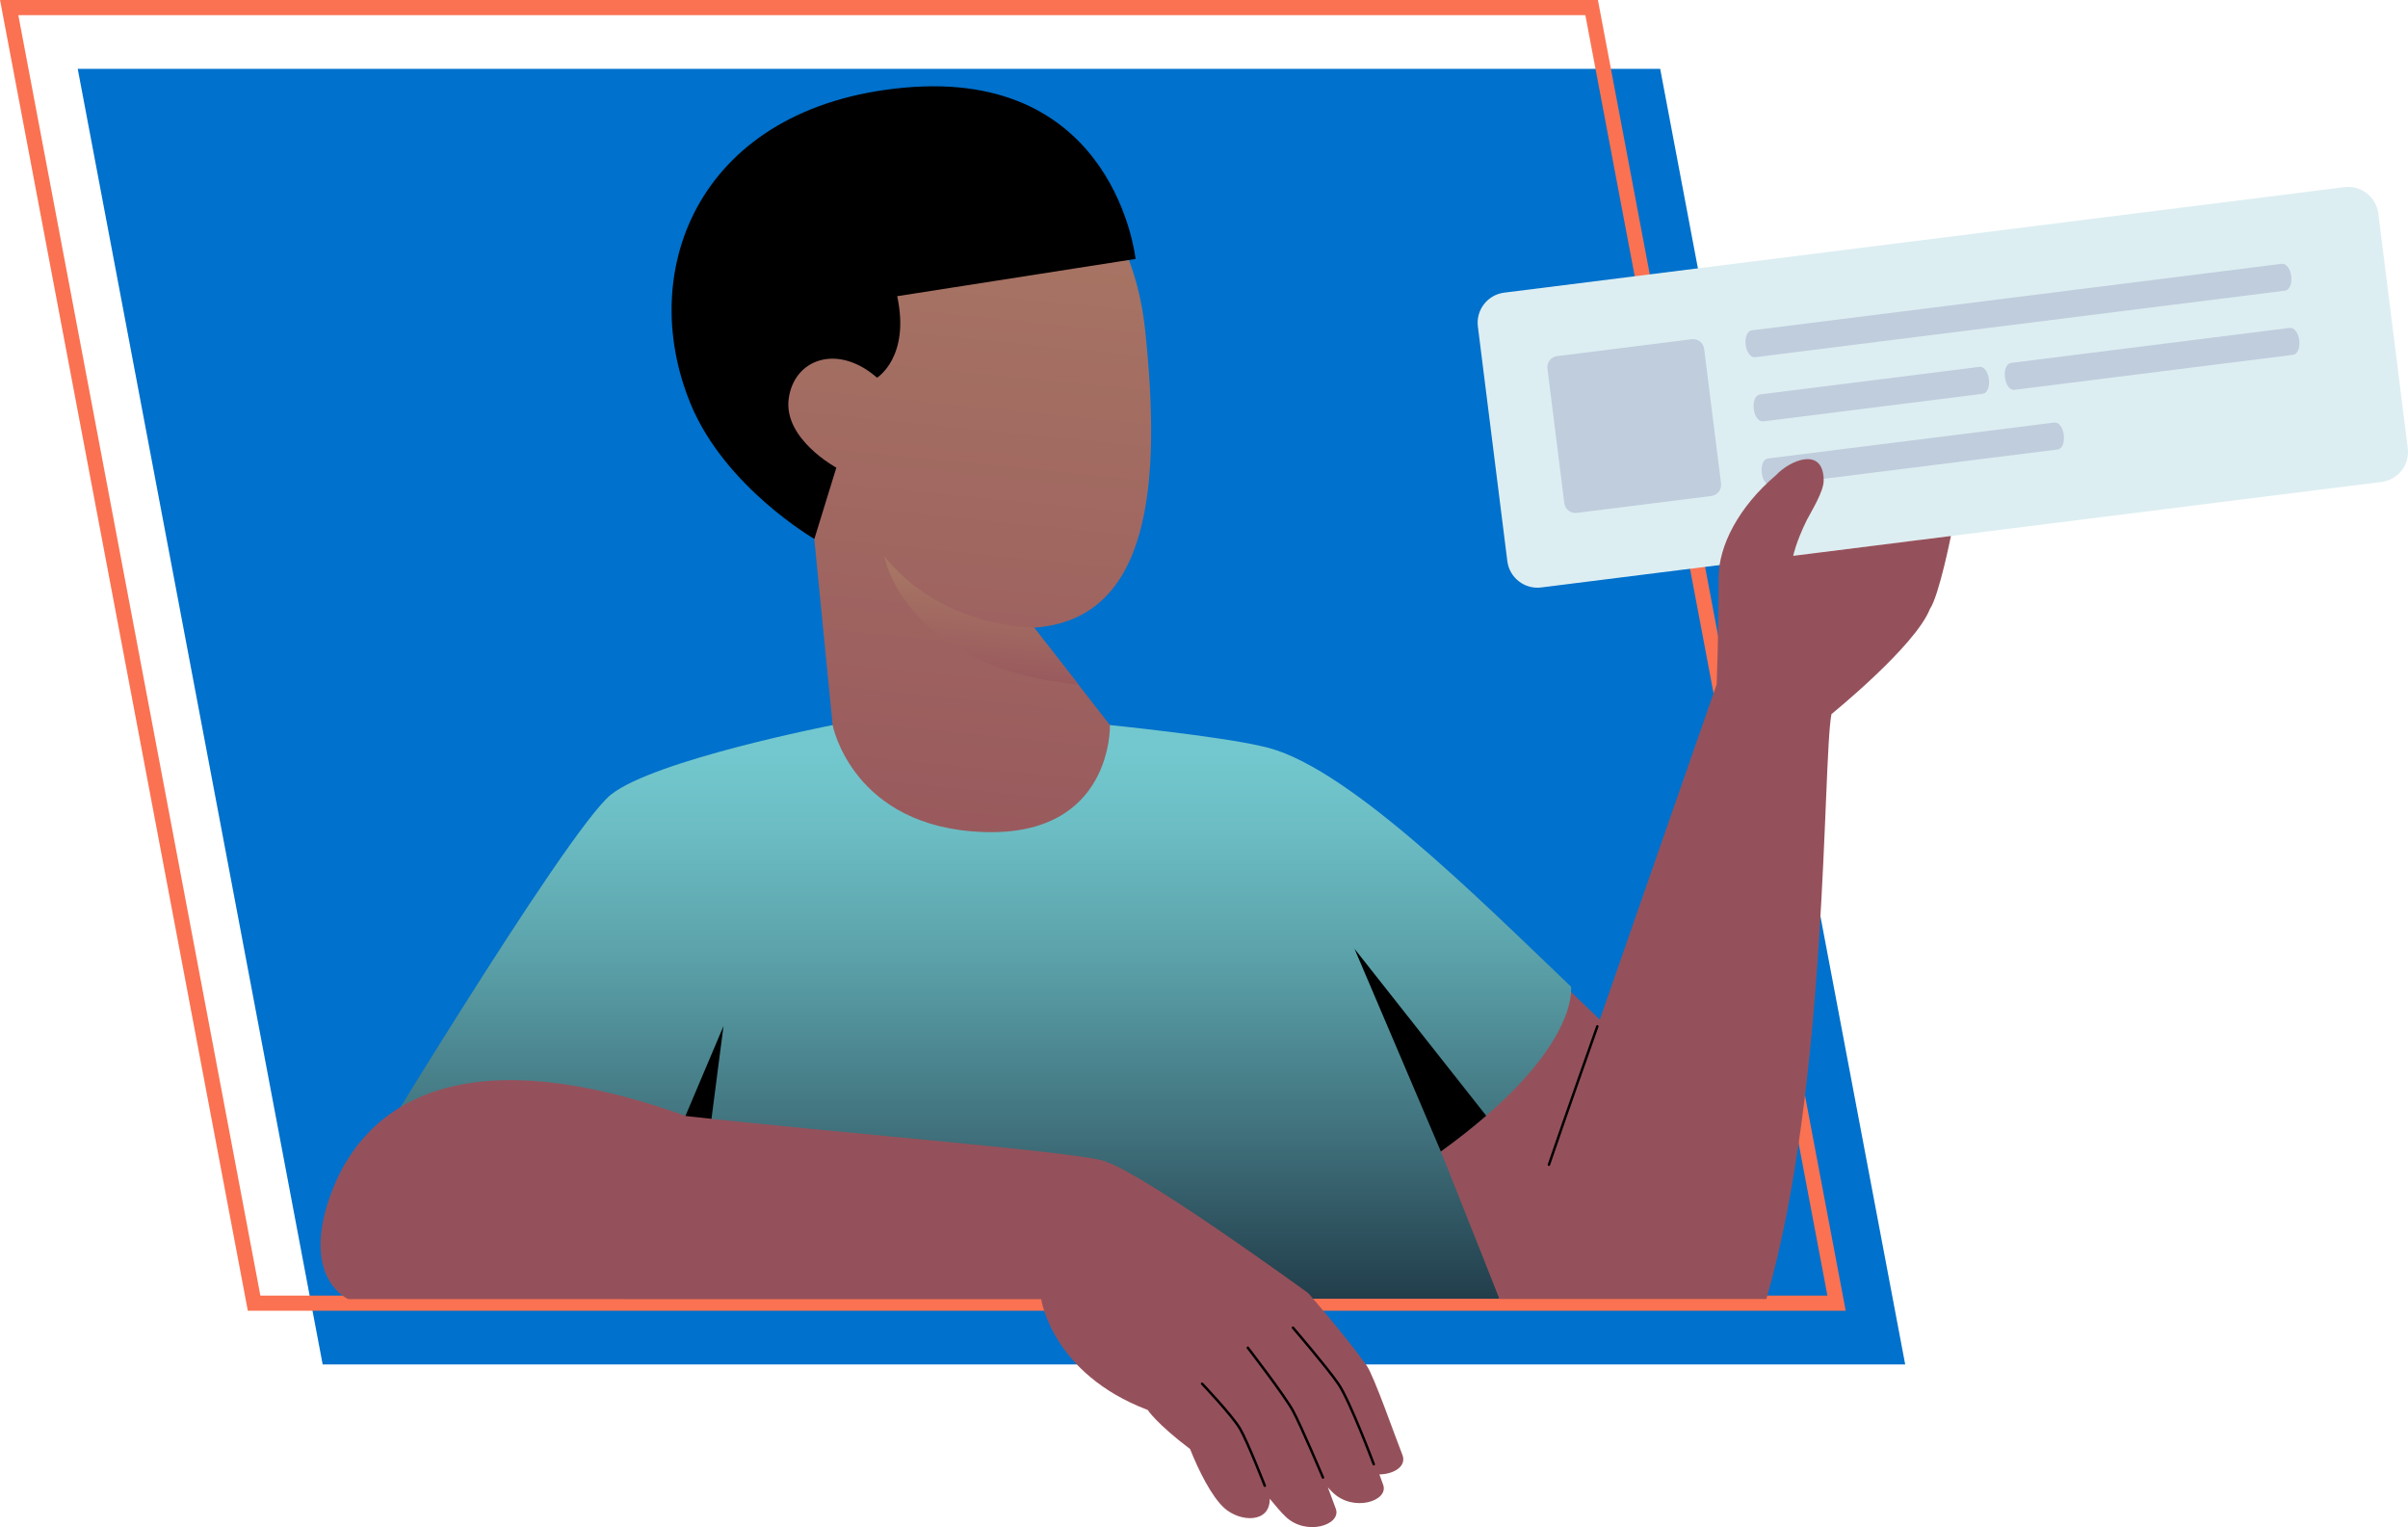 <?xml version="1.0" encoding="UTF-8"?> <!-- Generator: Adobe Illustrator 26.4.1, SVG Export Plug-In . SVG Version: 6.00 Build 0) --> <svg xmlns="http://www.w3.org/2000/svg" xmlns:xlink="http://www.w3.org/1999/xlink" version="1.1" id="Layer_1" x="0px" y="0px" viewBox="0 0 312.25 197.98" style="enable-background:new 0 0 312.25 197.98;" xml:space="preserve"> <style type="text/css"> .st0{fill:#00212D;} .st1{fill:#0071CC;} .st2{fill:#06212C;} .st3{fill:#FFFFFF;} .st4{fill:#2770B7;} .st5{fill:#00ACBA;} .st6{fill:none;stroke:#FA7252;stroke-width:1.5;stroke-miterlimit:10;} .st7{fill:#FA7252;stroke:#FA7252;stroke-width:2;stroke-miterlimit:10;} .st8{fill:none;stroke:#FA7252;stroke-width:2;stroke-miterlimit:10;} .st9{fill:#FA7252;} .st10{fill:none;stroke:#FFFFFF;stroke-width:2;stroke-miterlimit:10;} .st11{fill:url(#SVGID_1_);} .st12{fill:#DDEEF2;} .st13{fill:#00212D;stroke:#00212D;stroke-width:0.75;stroke-miterlimit:10;} .st14{fill:none;stroke:#00212D;stroke-miterlimit:10;} .st15{clip-path:url(#SVGID_00000169537475001856451960000017183409321989590714_);} .st16{fill:#1B3751;} .st17{fill:url(#SVGID_00000104671521692169885540000018193100151355822248_);} .st18{fill:url(#SVGID_00000077320072579946893950000016782843519457599617_);} .st19{fill:url(#SVGID_00000109023161745217856310000012213451255981345959_);} .st20{fill:url(#SVGID_00000141450415102548005640000001420742488343806080_);} .st21{fill:url(#SVGID_00000096034529469363720850000010171970067112623548_);} .st22{fill:url(#SVGID_00000153689238246264988060000013673386289341387698_);} .st23{fill:#FBE0C5;} .st24{fill:url(#SVGID_00000021836110340201362190000011672660478466144152_);} .st25{fill:url(#SVGID_00000032635464994986419060000004191835131198784388_);} .st26{fill:url(#SVGID_00000029034363871565697480000009941516679894076310_);} .st27{fill:url(#SVGID_00000039817028355563945530000001551082467484054668_);} .st28{fill:#8A4969;} .st29{fill:url(#SVGID_00000058586892771367999420000001486943357609487753_);} .st30{fill:#FFAAC7;} .st31{fill:url(#SVGID_00000137848417186675849120000000413677135191504512_);} .st32{fill:url(#SVGID_00000071525036324407043460000011386633607624674970_);} .st33{fill:url(#SVGID_00000049206884146911478920000003471982971329172879_);} .st34{fill:url(#SVGID_00000121269850391239823020000000609662162707765895_);} .st35{fill:url(#SVGID_00000051385794873492405400000011927026355711875213_);} .st36{fill:url(#SVGID_00000139251365125374504880000001663720106630881213_);} .st37{clip-path:url(#SVGID_00000169537475001856451960000017183409321989590714_);fill:url(#SVGID_00000075155912039282091720000003988533731347414438_);} .st38{opacity:0.37;} .st39{fill:#00ADBB;} .st40{fill:none;stroke:#2D1A14;stroke-width:0.544;stroke-linecap:round;stroke-linejoin:round;stroke-miterlimit:10;} .st41{fill:#FDD61D;} .st42{fill:#FAFFF9;} .st43{fill:none;stroke:#FAFFF9;stroke-width:0.408;stroke-linecap:round;stroke-linejoin:round;stroke-miterlimit:10;} .st44{fill:#FD8FA3;} .st45{fill:none;stroke:#2D1A14;stroke-width:1.087;stroke-linecap:round;stroke-linejoin:round;stroke-miterlimit:10;} .st46{fill:#F9EDE3;} .st47{fill:none;stroke:#F9EDE3;stroke-width:1.087;stroke-linecap:round;stroke-linejoin:round;} .st48{fill:none;stroke:#F9EDE3;stroke-width:1.087;stroke-linecap:round;stroke-linejoin:round;stroke-dasharray:6.379,6.379;} .st49{fill:none;stroke:#F9EDE3;stroke-width:1.087;stroke-linecap:round;stroke-linejoin:round;stroke-dasharray:15,9;} .st50{fill:url(#SVGID_00000142140403980086908840000007360846959860201407_);} .st51{fill:none;stroke:#000000;stroke-width:0.75;stroke-linecap:round;stroke-miterlimit:10;} .st52{fill:url(#SVGID_00000109752548748982073360000017139092785608858533_);} .st53{fill:url(#SVGID_00000081638023994051777930000012993682082898666682_);} .st54{fill:none;stroke:#F9EDE3;stroke-width:1.087;stroke-linecap:round;stroke-linejoin:round;stroke-miterlimit:10;} .st55{fill:none;stroke:#000000;stroke-linecap:round;stroke-miterlimit:10;} .st56{fill:none;stroke:#2D1A14;stroke-width:1.929;stroke-linecap:round;stroke-linejoin:round;stroke-miterlimit:10;} .st57{fill-rule:evenodd;clip-rule:evenodd;fill:#FA7252;} .st58{fill-rule:evenodd;clip-rule:evenodd;fill:#373939;} .st59{fill-rule:evenodd;clip-rule:evenodd;fill:#0E4D77;} .st60{fill-rule:evenodd;clip-rule:evenodd;fill:#0071CC;} .st61{fill:url(#SVGID_00000132081291253017007910000009291045012728609202_);} .st62{fill:url(#SVGID_00000013169341890261584470000012925351773439563165_);} .st63{fill:none;stroke:url(#SVGID_00000088108697154857035090000008989451399618196627_);stroke-width:4;stroke-miterlimit:10;} .st64{fill:none;stroke:url(#SVGID_00000062873103129629378270000011033668630212894649_);stroke-width:5;stroke-linecap:round;stroke-linejoin:round;stroke-miterlimit:10;} .st65{fill:none;stroke:url(#SVGID_00000175296442065508727160000000086905998376540058_);stroke-width:7;stroke-linecap:round;stroke-miterlimit:10;} .st66{fill:none;stroke:url(#SVGID_00000116913753363478032380000001160676786661804434_);stroke-width:4;stroke-miterlimit:10;} .st67{fill:none;stroke:url(#SVGID_00000098198396496296971140000003375916389707037070_);stroke-width:5;stroke-linecap:round;stroke-linejoin:round;stroke-miterlimit:10;} .st68{fill:none;stroke:url(#SVGID_00000142881491145408985540000009627306405166139011_);stroke-width:7;stroke-linecap:round;stroke-miterlimit:10;} .st69{fill:url(#SVGID_00000153682967872869157750000000333805158006917561_);} .st70{fill:#BFD4E8;} .st71{fill:#1B3751;stroke:#1B3751;stroke-width:3;stroke-linecap:round;stroke-miterlimit:10;} .st72{fill:url(#SVGID_00000059992740617100320780000009734415971905517970_);} .st73{fill:url(#SVGID_00000081642407431963677040000004902068692671503796_);} .st74{fill:url(#SVGID_00000150071510631425856760000006057570838769100701_);} .st75{fill:url(#SVGID_00000165236997162189548070000006727955604329320858_);} .st76{fill:url(#SVGID_00000058570165063666033850000014596588549926808251_);} .st77{fill:#FA7252;stroke:#FA7252;stroke-miterlimit:10;} .st78{fill:none;stroke:#FA7252;stroke-miterlimit:10;} .st79{fill:none;stroke:url(#SVGID_00000056421736692382491000000011535853947506454705_);stroke-width:5;stroke-linecap:round;stroke-linejoin:round;stroke-miterlimit:10;} .st80{fill:none;stroke:#1B3751;stroke-width:4.181;stroke-linecap:round;stroke-linejoin:round;stroke-miterlimit:10;} .st81{fill:url(#SVGID_00000038389707015213070600000000451553557737358250_);} .st82{fill:url(#SVGID_00000116949951363481027780000017281546598007257998_);} .st83{fill:#E55F45;} .st84{fill:url(#SVGID_00000007405751923954675140000005511352793879680916_);} .st85{fill:url(#SVGID_00000046331159551527122810000008239504877100718747_);} .st86{fill:url(#SVGID_00000164488325432635818360000013772631937594418079_);} .st87{fill:none;stroke:url(#SVGID_00000002370881423010069110000003347119930807218342_);stroke-width:5;stroke-linecap:round;stroke-linejoin:round;stroke-miterlimit:10;} .st88{fill:url(#SVGID_00000165955382961738573190000014880333073964521861_);} .st89{fill:none;stroke:#1A6FA8;stroke-width:3;stroke-miterlimit:10;} .st90{fill:none;stroke:#1A6FA8;stroke-width:3;stroke-miterlimit:10;stroke-dasharray:18.591,18.591;} .st91{fill:url(#SVGID_00000134936971393873615450000011122682985246272170_);} .st92{fill:url(#SVGID_00000181049570775949847090000008675789543331949211_);} .st93{fill:url(#SVGID_00000116194460405192971860000006098409610748765109_);} .st94{fill:#FBF9FF;} .st95{fill:#C5D5EF;} .st96{fill:#F5F3F8;} .st97{fill:url(#SVGID_00000130635808680475911690000005674154746739609258_);} .st98{fill-rule:evenodd;clip-rule:evenodd;fill:#FFFFFF;} .st99{fill-rule:evenodd;clip-rule:evenodd;fill:#E6E7E8;stroke:#000000;stroke-linecap:round;} .st100{fill:none;stroke:#0071CC;stroke-width:3;stroke-linecap:round;} .st101{fill:none;stroke:#0071CC;stroke-width:3;stroke-linecap:round;stroke-linejoin:round;} .st102{fill:#FFD400;} .st103{fill:#313A52;} .st104{fill:url(#SVGID_00000096745617387103356040000007144268179213994627_);} .st105{fill:#8CF2FF;} .st106{fill:#075F9B;} .st107{fill:#1B5B77;} .st108{fill:url(#SVGID_00000084529179892426405890000013427732752273342085_);} .st109{fill:url(#SVGID_00000132769774492938369770000006356972935254122644_);} .st110{fill:url(#SVGID_00000081612923662887064890000012947128558702836412_);} .st111{fill:url(#SVGID_00000039814353740869920100000013587308594819506339_);} .st112{fill:url(#SVGID_00000006671503488754026770000018156572359972699580_);} .st113{fill:url(#SVGID_00000002366731749193328250000009232283918741792701_);} .st114{fill:url(#SVGID_00000138531641063209425410000000184037039655483806_);} .st115{fill:url(#SVGID_00000166633814334705988420000015482099207148139689_);} .st116{fill:none;stroke:#FA7252;stroke-width:4;stroke-miterlimit:10;} .st117{opacity:0.5;fill:#A3ACC9;} .st118{fill:#95515B;} .st119{fill:url(#SVGID_00000066481480785540455160000013562879773103379380_);} .st120{fill:url(#SVGID_00000111889150044757903760000011830187329749541307_);} .st121{fill:url(#SVGID_00000084496920009966792820000008818031389387724479_);} .st122{fill:none;stroke:#000000;stroke-width:0.654;stroke-linecap:round;stroke-linejoin:round;stroke-miterlimit:10;} .st123{fill:none;stroke:#FA7252;stroke-width:1.965;stroke-miterlimit:10;} .st124{fill:url(#SVGID_00000030468934873801146930000017545661987726648210_);} .st125{fill:url(#SVGID_00000098933419324604259410000014323471618258725285_);} .st126{fill:url(#SVGID_00000180347648867504776410000011771859508934279598_);} .st127{fill:none;stroke:#000000;stroke-width:0.321;stroke-linecap:round;stroke-linejoin:round;stroke-miterlimit:10;} .st128{fill:none;stroke:#384FAF;stroke-width:2;stroke-linecap:round;stroke-linejoin:round;stroke-miterlimit:10;} .st129{fill:none;stroke:#CAD6E8;stroke-width:2;stroke-linecap:round;stroke-linejoin:round;stroke-miterlimit:10;} .st130{fill:none;stroke:#BFBFD8;stroke-width:2;stroke-linecap:round;stroke-linejoin:round;stroke-miterlimit:10;stroke-dasharray:6.523,6.523;} .st131{fill:none;stroke:#C66F34;stroke-width:4;stroke-linecap:round;stroke-linejoin:round;stroke-miterlimit:10;} .st132{fill:none;stroke:#BFBFD8;stroke-width:2;stroke-linecap:round;stroke-linejoin:round;stroke-miterlimit:10;} .st133{fill:none;stroke:#445FC1;stroke-width:3;stroke-linecap:round;stroke-miterlimit:10;} .st134{fill:url(#SVGID_00000135679190358865792990000002376294629395997072_);} .st135{fill:url(#SVGID_00000115500969216871860030000003602515462129354916_);} .st136{fill:none;stroke:url(#SVGID_00000134219689267832236020000012964141357196871323_);stroke-width:4;stroke-miterlimit:10;} .st137{fill:none;stroke:url(#SVGID_00000008136542578287574320000014358502837071332780_);stroke-width:5;stroke-linecap:round;stroke-linejoin:round;stroke-miterlimit:10;} .st138{fill:none;stroke:url(#SVGID_00000135676956993297318950000010234345379808692130_);stroke-width:7;stroke-linecap:round;stroke-miterlimit:10;} .st139{fill:none;stroke:#EA5D48;stroke-miterlimit:10;} .st140{fill:#EA5D48;} .st141{fill:url(#SVGID_00000152965183966799298450000000636128071286661772_);} .st142{opacity:0.24;fill:none;stroke:#FFFFFF;stroke-width:3;stroke-miterlimit:10;} .st143{fill:url(#SVGID_00000015330822659560432850000016680546282621925044_);} .st144{fill:url(#SVGID_00000178171847344532098180000009486267380420296067_);} .st145{opacity:0.23;} .st146{fill:url(#SVGID_00000000911940854684147680000001833458761234284449_);} .st147{fill:url(#SVGID_00000141443109883954805500000001983974332390543745_);} .st148{fill:url(#SVGID_00000108292011735108396780000008375797344821213119_);} .st149{fill:url(#SVGID_00000153694039431931597880000015855361723715845035_);} .st150{fill:url(#SVGID_00000119092184094081596390000002496577188867821967_);} .st151{fill:none;stroke:url(#SVGID_00000129889539972298067840000005513487826523388034_);stroke-width:1.081;stroke-miterlimit:10;} .st152{clip-path:url(#SVGID_00000165192658737981554400000016567719590051508115_);} .st153{fill:url(#SVGID_00000049909810737791669200000007224070711710392250_);} .st154{fill:url(#SVGID_00000120556826447956347520000000838874459035370406_);} .st155{fill:url(#SVGID_00000023973381079886854210000004130895228704489147_);} .st156{fill:url(#SVGID_00000052810133391566180180000004294557323646802111_);} </style> <g> <g> <polygon class="st1" points="247.05,176.89 215.28,8.93 10.08,8.93 41.84,176.89 "></polygon> <polygon class="st123" points="238.15,168.95 206.39,0.98 1.19,0.98 32.95,168.95 "></polygon> </g> <g> <g> <g id="XMLID_00000129926937656734129980000011427030147189084078_"> <path id="XMLID_00000168076652290259556840000012851141612737761450_" class="st12" d="M308.81,62.48L199.85,76.16 c-2.15,0.27-4.12-1.26-4.39-3.41l-3.82-30.42c-0.27-2.15,1.26-4.12,3.41-4.39l108.96-13.68c2.15-0.27,4.12,1.26,4.39,3.41 l3.82,30.42C312.49,60.25,310.97,62.21,308.81,62.48z"></path> <path id="XMLID_00000036240107145779201470000008403758718299717027_" class="st117" d="M221.92,64.3l-17.46,2.19 c-0.79,0.1-1.51-0.46-1.61-1.25l-2.19-17.46c-0.1-0.79,0.46-1.51,1.25-1.61l17.46-2.19c0.79-0.1,1.51,0.46,1.61,1.25l2.19,17.46 C223.26,63.48,222.7,64.2,221.92,64.3z"></path> <g id="XMLID_00000124126825972457137850000017063620606240710803_"> <path id="XMLID_00000098904941202068584370000012775203913800213938_" class="st117" d="M296.32,37.68l-68.74,8.63 c-0.55,0.07-1.1-0.64-1.21-1.57l-0.01-0.09c-0.12-0.94,0.24-1.76,0.79-1.82l68.74-8.63c0.55-0.07,1.1,0.64,1.21,1.57l0.01,0.09 C297.22,36.79,296.87,37.61,296.32,37.68z"></path> <path id="XMLID_00000078737773497625278390000010006863091760459923_" class="st117" d="M257.12,51.05l-28.49,3.58 c-0.55,0.07-1.1-0.63-1.21-1.57l-0.01-0.09c-0.12-0.94,0.24-1.76,0.79-1.83l28.49-3.58c0.55-0.07,1.1,0.64,1.21,1.57l0.01,0.09 C258.03,50.16,257.67,50.98,257.12,51.05z"></path> <path id="XMLID_00000003097816320671009590000007175318833005834935_" class="st117" d="M297.36,46l-36.16,4.54 c-0.55,0.07-1.1-0.64-1.21-1.57l-0.01-0.09c-0.12-0.94,0.23-1.76,0.79-1.83l36.16-4.54c0.55-0.07,1.1,0.64,1.21,1.57l0.01,0.09 C298.27,45.11,297.91,45.93,297.36,46z"></path> <path id="XMLID_00000181073793493207631560000014506032458174922388_" class="st117" d="M266.83,58.27l-37.16,4.66 c-0.55,0.07-1.1-0.64-1.21-1.57l-0.01-0.09c-0.12-0.94,0.24-1.76,0.79-1.83l37.16-4.66c0.55-0.07,1.1,0.64,1.21,1.57l0.01,0.09 C267.73,57.39,267.38,58.2,266.83,58.27z"></path> </g> </g> <path class="st118" d="M252.98,69.49c0,0-1.55,7.76-2.72,9.45c-1.88,4.82-12.75,13.62-12.77,13.64 c-1.15,5.99-0.43,48.14-8.44,75.83h-34.56c-13.93-13.79-26.83-35.24-26.83-35.24l21.42-18.67l18.37,17.69 c4.33-12.44,10.74-30.84,15.15-43.46c0,0,0.26-6.09,0.26-13.87c0-4.08,2.57-9.12,7.43-13.25c1.88-2.01,6.19-3.74,6.19,0.69 c0,1.44-1.58,3.95-2.18,5.11c-1.42,2.87-1.77,4.65-1.77,4.65L252.98,69.49z"></path> </g> <linearGradient id="SVGID_1_" gradientUnits="userSpaceOnUse" x1="124.264" y1="177.217" x2="124.264" y2="97.533"> <stop offset="0" style="stop-color:#152736"></stop> <stop offset="0.056" style="stop-color:#1C3341"></stop> <stop offset="0.386" style="stop-color:#40727D"></stop> <stop offset="0.664" style="stop-color:#5BA1A9"></stop> <stop offset="0.877" style="stop-color:#6CBDC4"></stop> <stop offset="1" style="stop-color:#72C8CE"></stop> </linearGradient> <path class="st11" d="M203.71,127.91c-12.34-11.78-29.66-29.15-40.18-31.18c-0.01,0-0.02,0-0.03-0.01c-0.01,0-0.02,0-0.03-0.01 l0,0c-5.59-1.29-19.54-2.71-19.54-2.71h-35.96c0,0-23.11,4.51-28.75,9.02c-5.79,4.64-34.43,52.2-34.43,52.2l36.7,2.55l-0.5,10.6 h113.43c0,0-3.24-8.24-7.58-19.1C205.06,136.12,203.71,127.91,203.71,127.91z"></path> <polyline points="90.94,155.23 93.82,133.01 85.27,153.21 "></polyline> <linearGradient id="SVGID_00000072959727357646800960000005789670176344267404_" gradientUnits="userSpaceOnUse" x1="112.33" y1="131.767" x2="122.721" y2="27.506"> <stop offset="0" style="stop-color:#95515B"></stop> <stop offset="1" style="stop-color:#A77564"></stop> </linearGradient> <path style="fill:url(#SVGID_00000072959727357646800960000005789670176344267404_);" d="M134.09,81.37 c15.23-1.04,16.48-18.91,14.41-38.52c-2.11-20.06-17.41-29.2-34.09-25.54c-12.87,2.83-29.57,19.42-20.44,39.16 c1.88,4.07,6.18,9,11.62,13.4l2.38,24.14c0,0,2.55,13.28,19.59,13.86c16.78,0.57,16.37-13.86,16.37-13.86L134.09,81.37z"></path> <path class="st118" d="M42.37,156.4c2.54-8.56,11.73-24.2,46.6-11.71c19.26,2.17,52.88,4.79,54.53,5.96 c5.24,1.79,26.14,16.99,26.14,16.99s4.67,5.34,7.56,9.37c0.96,1.33,3.78,9.43,4.65,11.6c0.57,1.42-0.99,2.5-2.98,2.54 c0.24,0.66,0.43,1.16,0.5,1.38c0.7,2.07-3.88,3.55-6.55,0.96c-0.19-0.19-0.41-0.41-0.63-0.66c0.52,1.38,0.92,2.45,1.04,2.81 c0.7,2.07-3.88,3.55-6.55,0.96c-0.58-0.56-1.28-1.38-2.03-2.3c0.05,3.2-3.82,3.06-5.89,1.21c-1.66-1.49-3.35-4.91-4.44-7.65 c-4.35-3.29-5.5-5.07-5.5-5.07c-12.44-4.72-13.81-14.37-13.81-14.37H45.15C45.15,168.41,39.52,166.03,42.37,156.4z"></path> <path d="M105.6,69.87l2.85-9.24c0,0-6.86-3.71-6.18-8.92c0.69-5.21,6.38-7.2,11.46-2.74c0,0,4.32-2.68,2.61-10.57l30.91-4.83 c0,0-2.57-24.74-30.04-22.2C90.84,13.8,82.3,34.82,89.57,52.4C94.03,63.17,105.6,69.87,105.6,69.87z"></path> <linearGradient id="SVGID_00000145741334681913540370000013664077996012522883_" gradientUnits="userSpaceOnUse" x1="126.166" y1="91.356" x2="127.785" y2="75.114"> <stop offset="0" style="stop-color:#95515B"></stop> <stop offset="1" style="stop-color:#A77564"></stop> </linearGradient> <path style="fill:url(#SVGID_00000145741334681913540370000013664077996012522883_);" d="M134.09,81.37c0,0-11.85,0.18-19.44-9.28 c0,0,2.51,14.41,25.21,16.68L134.09,81.37z"></path> <path d="M192.72,144.65c-1.69,1.46-3.63,3.01-5.88,4.63L175.64,123L192.72,144.65z"></path> <path class="st127" d="M207.13,133.06c0,0-4.29,12.1-6.28,17.94"></path> <path class="st127" d="M164.01,192.62c0,0-2.21-5.66-3.19-7.36c-0.98-1.7-4.94-5.87-4.94-5.87"></path> <path class="st127" d="M161.81,174.73c0,0,4.77,6.18,5.85,8.17c1.08,1.99,3.89,8.65,3.89,8.65"></path> <path class="st127" d="M167.66,172.13c0,0,4.37,5.08,5.88,7.27c1.51,2.2,4.6,10.43,4.6,10.43"></path> </g> </g> </svg> 